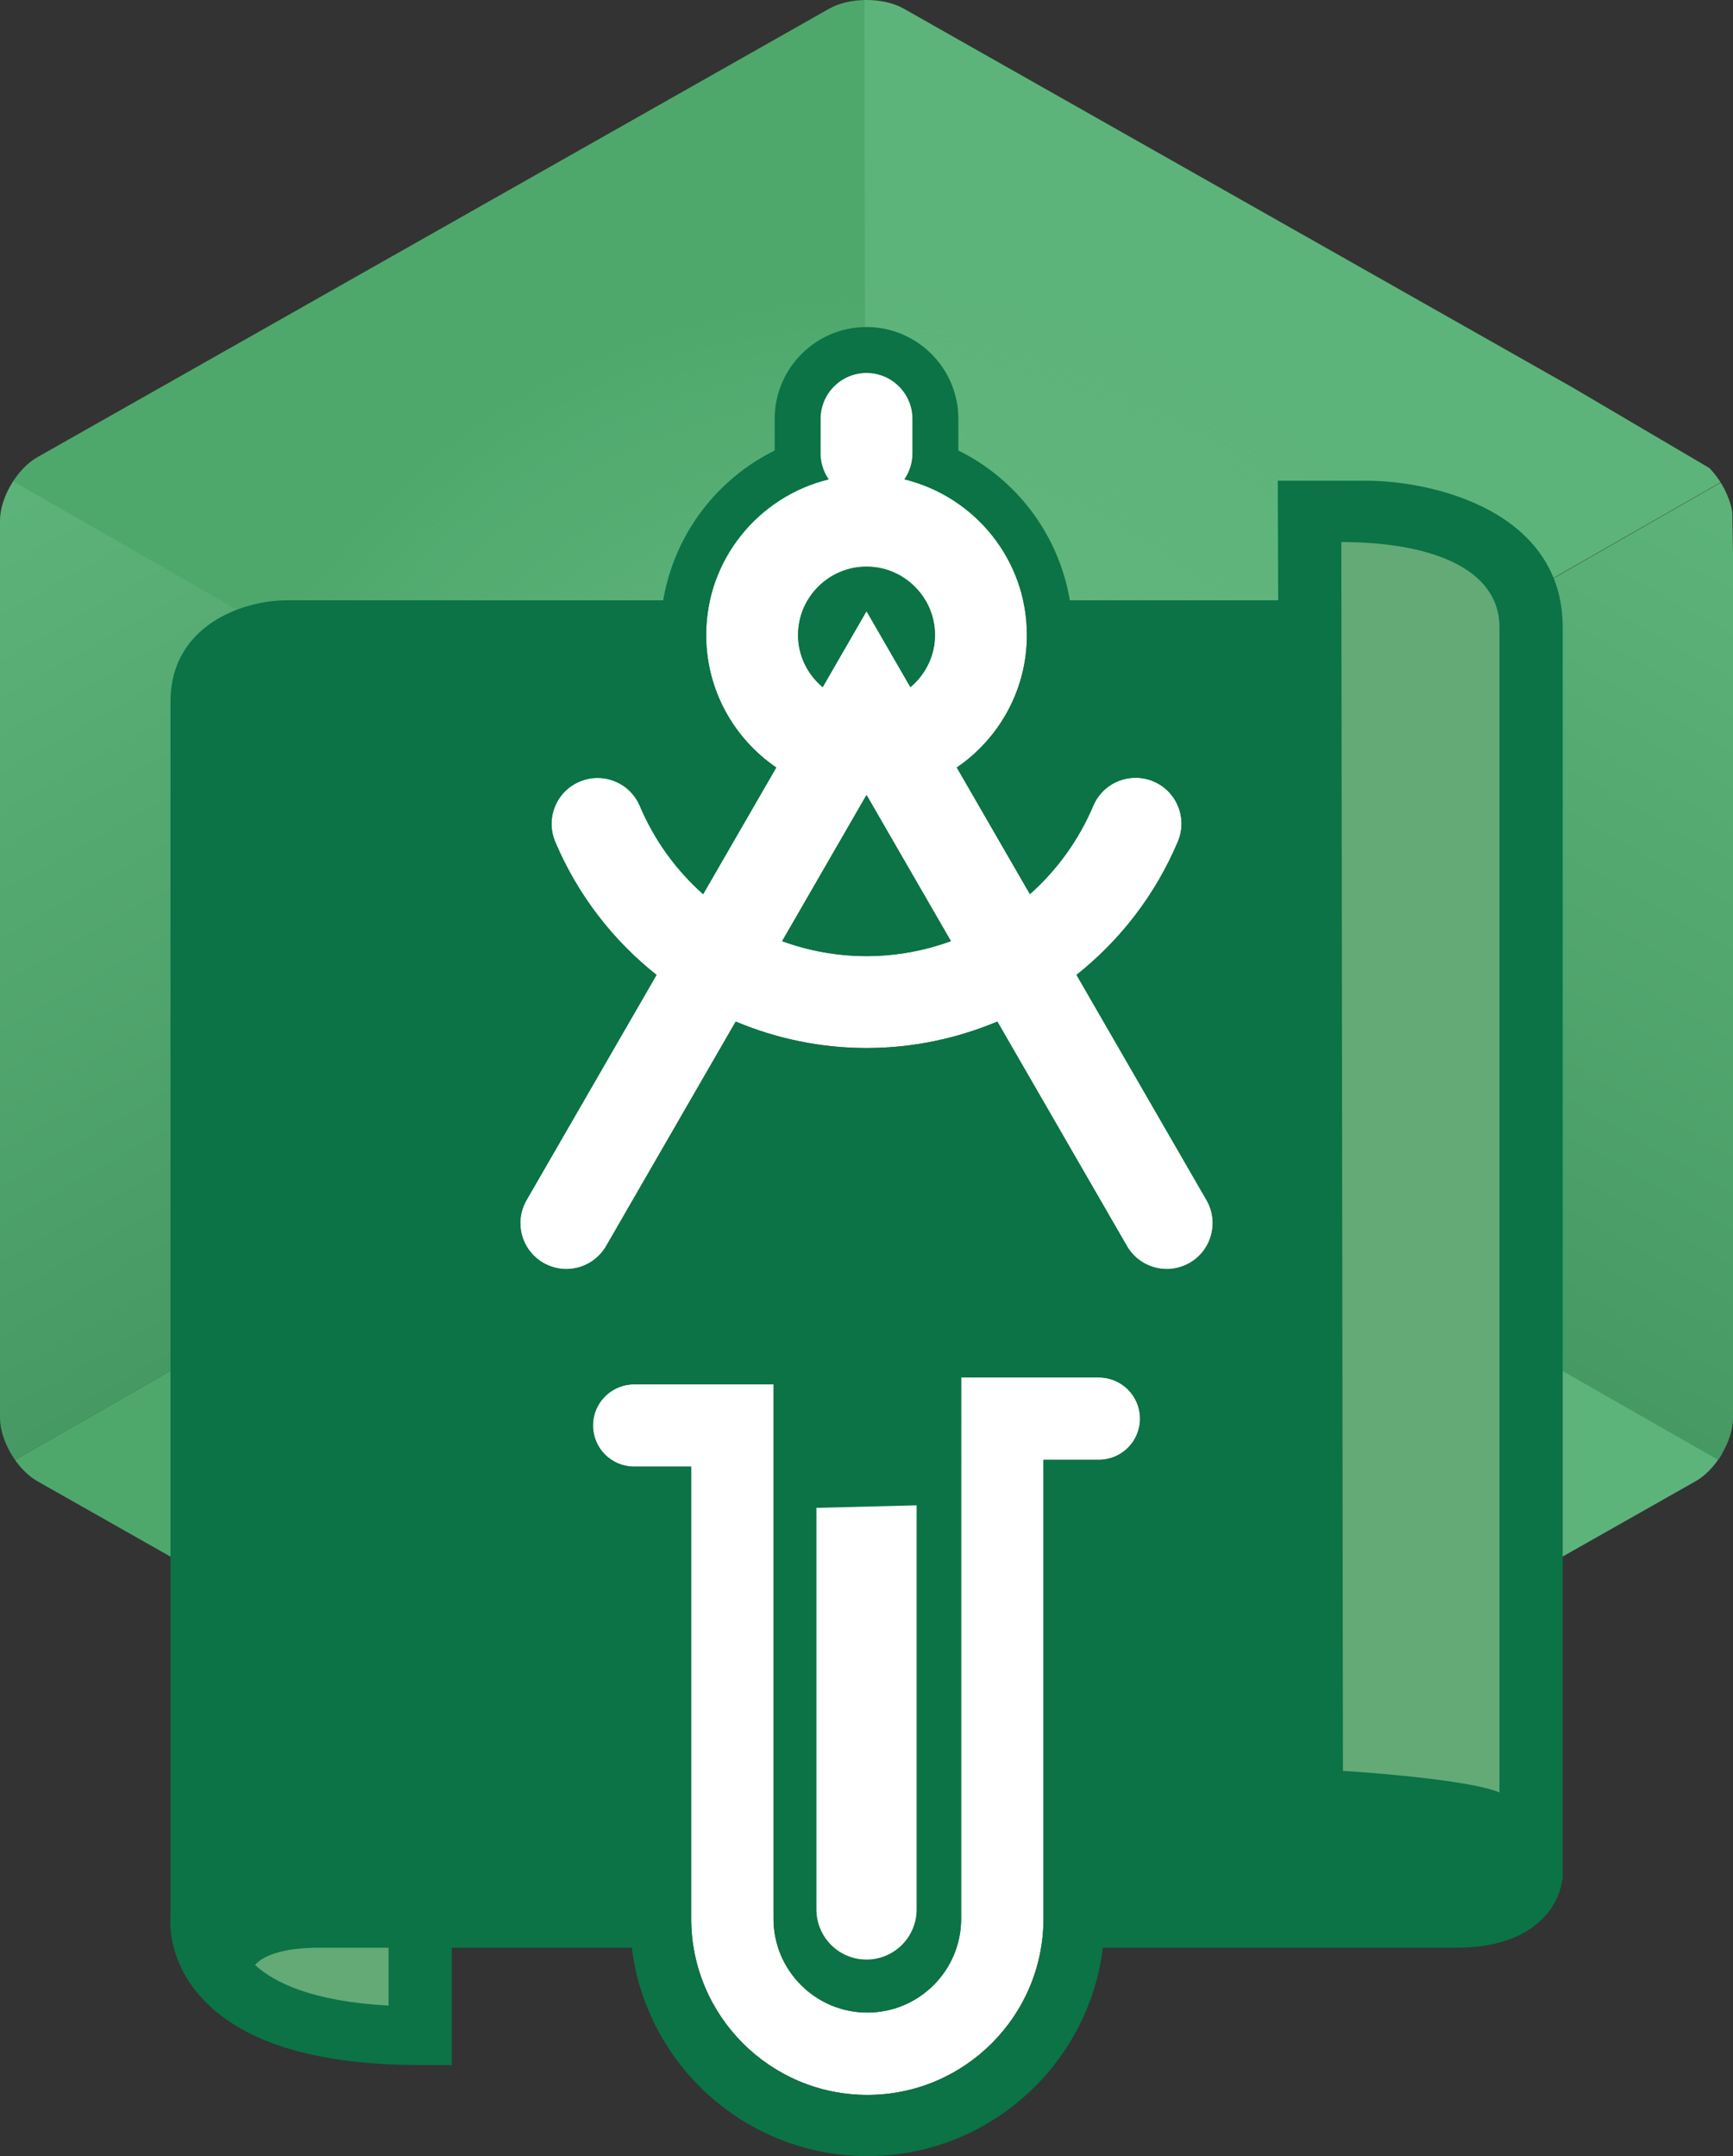 <?xml version="1.0" encoding="utf-8"?>
<!-- Generator: Adobe Illustrator 16.0.0, SVG Export Plug-In . SVG Version: 6.00 Build 0)  -->
<!DOCTYPE svg PUBLIC "-//W3C//DTD SVG 1.1//EN" "http://www.w3.org/Graphics/SVG/1.1/DTD/svg11.dtd">
<svg version="1.1" id="Layer_1" xmlns="http://www.w3.org/2000/svg" xmlns:xlink="http://www.w3.org/1999/xlink" x="0px" y="0px"
	 width="121.005px" height="150.537px" viewBox="0 0 121.005 150.537" enable-background="new 0 0 121.005 150.537"
	 xml:space="preserve">
<rect x="0" y="0" width="121.005" height="150.537" fill="#333333" stroke="none"/>
<g>
	<defs>
		<path id="SVGID_1_" d="M63.104,0.604C62.418,0.216,61.495,0,60.503,0c-0.99,0-1.914,0.216-2.602,0.604l-55.3,31.322
			C1.191,32.725,0,34.749,0,36.347v62.645c0,1.598,1.191,3.621,2.601,4.42l55.3,31.325c0.688,0.387,1.612,0.6,2.602,0.6
			c0.991,0,1.915-0.213,2.601-0.6l55.301-31.325c1.409-0.799,2.601-2.822,2.601-4.42V36.347c0-1.598-1.191-3.622-2.601-4.421
			L63.104,0.604"/>
	</defs>
	<clipPath id="SVGID_2_">
		<use xlink:href="#SVGID_1_"  overflow="visible"/>
	</clipPath>
	<g clip-path="url(#SVGID_2_)">
		<polygon fill="#4EA86C" points="60.405,67.887 -1.2,103.222 60.482,137.229 		"/>
	</g>
	<g clip-path="url(#SVGID_2_)">
		<polygon fill="#4EA86C" points="60.405,67.808 60.456,-2.265 -0.731,32.707 		"/>
	</g>
	<g clip-path="url(#SVGID_2_)">
		<polygon fill="#5DB47A" points="60.482,67.808 60.353,-2.056 120.601,33.411 		"/>
	</g>
	<g clip-path="url(#SVGID_2_)">
		<polygon fill="#5DB47A" points="60.405,137.387 60.249,67.808 122.166,102.599 		"/>
	</g>
	<linearGradient id="SVGID_3_" gradientUnits="userSpaceOnUse" x1="-0.747" y1="32.136" x2="29.726" y2="85.594">
		<stop  offset="0" style="stop-color:#5DB47A"/>
		<stop  offset="1" style="stop-color:#479963"/>
	</linearGradient>
	<polygon clip-path="url(#SVGID_2_)" fill="url(#SVGID_3_)" points="60.561,67.808 -1.2,32.395 -1.2,103.222 	"/>
	
		<linearGradient id="SVGID_4_" gradientUnits="userSpaceOnUse" x1="-856.903" y1="33.308" x2="-827.121" y2="85.553" gradientTransform="matrix(-1 0 0 1 -735.896 0)">
		<stop  offset="0" style="stop-color:#5DB47A"/>
		<stop  offset="1" style="stop-color:#479963"/>
	</linearGradient>
	<polygon clip-path="url(#SVGID_2_)" fill="url(#SVGID_4_)" points="60.405,67.887 120.914,33.255 122.086,103.146 	"/>
	<radialGradient id="SVGID_5_" cx="60.627" cy="68.381" r="52.752" gradientUnits="userSpaceOnUse">
		<stop  offset="0.313" style="stop-color:#62B67E"/>
		<stop  offset="0.908" style="stop-color:#62B67E;stop-opacity:0"/>
		<stop  offset="1" style="stop-color:#3DB54A;stop-opacity:0"/>
	</radialGradient>
	<circle clip-path="url(#SVGID_2_)" fill="url(#SVGID_5_)" cx="60.627" cy="68.38" r="52.752"/>
</g>
<g>
	<path fill="#63AA77" d="M106.006,43.245v83.606c-2.04-0.771-9.689-1.36-13.519-1.549l-0.14-88.184
		C99.788,37.118,106.006,38.892,106.006,43.245"/>
	<path fill="#63AA77" d="M27.916,140.61c-5.964-0.355-8.913-1.99-10.372-3.462c0.55-0.711,1.97-1.477,5.002-1.477h5.37V140.61z"/>
	<path fill="#0B7345" d="M89.248,41.912H20.05c-3.276,0-8.145,1.878-8.145,7.057v84.767c-0.058,0.724-0.083,3.391,2.326,5.914
		c2.87,3.009,7.952,4.53,15.108,4.53h2.21v-8.194h70.119c2.628,0,4.632-0.654,5.966-1.95c1.053-1.026,1.36-2.139,1.446-2.79h0.035
		v-87.44c0-8.103-8.994-10.244-13.751-10.244h-6.143L89.248,41.912z M27.131,140.03c-5.364-0.293-8.013-1.63-9.325-2.837
		c0.493-0.579,1.772-1.207,4.498-1.207h4.827V140.03z M104.699,43.806v81.347c-1.65-0.752-7.833-1.326-10.929-1.51l-0.114-85.797
		C99.668,37.846,104.699,39.569,104.699,43.806"/>
</g>
<g>
	<path fill="#FFFFFF" d="M84.247,83.791l-9.081-15.726c3.036-2.407,5.499-5.569,7.077-9.301c0.691-1.634-0.072-3.518-1.703-4.208
		c-1.633-0.688-3.516,0.075-4.206,1.706c-1.021,2.412-2.546,4.5-4.421,6.165l-5.105-8.84c2.951-2.018,4.895-5.409,4.895-9.246
		c0-5.263-3.652-9.677-8.555-10.871c0.355-0.517,0.566-1.14,0.566-1.814v-2.41c0-1.772-1.438-3.209-3.21-3.209
		c-1.77,0-3.209,1.437-3.209,3.209v2.41c0,0.675,0.211,1.298,0.567,1.814c-4.899,1.193-8.554,5.607-8.554,10.871
		c0,3.837,1.943,7.228,4.894,9.246l-5.105,8.843c-1.875-1.664-3.4-3.75-4.42-6.159c-0.69-1.633-2.574-2.395-4.205-1.702
		c-1.632,0.69-2.396,2.573-1.704,4.207c1.579,3.726,4.04,6.886,7.075,9.291l-9.078,15.724c-0.887,1.534-0.361,3.497,1.174,4.383
		c1.537,0.886,3.498,0.361,4.385-1.173l9.048-15.675c2.836,1.19,5.927,1.847,9.131,1.847c3.208,0,6.299-0.658,9.137-1.847
		l9.049,15.675c0.594,1.027,1.672,1.603,2.781,1.603c0.546,0,1.096-0.138,1.604-0.43C84.604,87.288,85.13,85.325,84.247,83.791z
		 M55.725,44.341c0-2.636,2.144-4.78,4.779-4.78s4.779,2.145,4.779,4.78c0,1.462-0.674,2.758-1.714,3.636l-3.065-5.309l-3.063,5.309
		C56.401,47.099,55.725,45.804,55.725,44.341z M60.501,66.755c-2.05,0-4.036-0.37-5.889-1.043l5.875-10.176
		c0.005,0,0.011,0.001,0.017,0.001c0.006,0,0.013-0.001,0.019-0.001l5.874,10.173C64.542,66.385,62.554,66.755,60.501,66.755z"/>
	<path fill="#0B7345" d="M60.503,26.037c1.772,0,3.21,1.437,3.21,3.209v2.41c0,0.675-0.211,1.298-0.566,1.814
		c4.902,1.193,8.555,5.607,8.555,10.871c0,3.837-1.943,7.228-4.895,9.246l5.105,8.84c1.875-1.666,3.399-3.753,4.421-6.165
		c0.517-1.225,1.707-1.959,2.958-1.959c0.417,0,0.84,0.081,1.248,0.253c1.631,0.69,2.395,2.574,1.703,4.208
		c-1.578,3.732-4.041,6.894-7.077,9.301l9.081,15.726c0.884,1.534,0.357,3.497-1.175,4.383c-0.508,0.292-1.058,0.43-1.604,0.43
		c-1.109,0-2.188-0.575-2.781-1.603l-9.049-15.675c-2.838,1.189-5.93,1.847-9.137,1.847c-3.204,0-6.294-0.657-9.131-1.847
		l-9.048,15.675c-0.595,1.027-1.673,1.603-2.782,1.603c-0.544,0-1.097-0.139-1.603-0.43c-1.535-0.886-2.061-2.849-1.174-4.383
		l9.078-15.724c-3.035-2.405-5.496-5.565-7.075-9.291c-0.692-1.634,0.071-3.517,1.704-4.207c0.409-0.173,0.834-0.255,1.252-0.255
		c1.249,0,2.436,0.734,2.953,1.958c1.021,2.41,2.545,4.495,4.42,6.159l5.105-8.843c-2.95-2.018-4.894-5.409-4.894-9.246
		c0-5.263,3.654-9.677,8.554-10.871c-0.356-0.517-0.567-1.14-0.567-1.814v-2.41C57.294,27.474,58.733,26.037,60.503,26.037
		 M57.44,47.977l3.063-5.309l3.065,5.309c1.04-0.878,1.714-2.174,1.714-3.636c0-2.636-2.145-4.78-4.779-4.78
		s-4.779,2.145-4.779,4.78C55.725,45.804,56.401,47.099,57.44,47.977 M60.503,55.537c-0.005,0-0.011-0.001-0.017-0.001
		l-5.875,10.176c1.853,0.673,3.839,1.043,5.889,1.043c2.053,0,4.042-0.37,5.895-1.046l-5.874-10.173
		C60.517,55.536,60.51,55.537,60.503,55.537 M60.503,22.833c-3.536,0-6.412,2.877-6.412,6.412v2.208
		c-4.824,2.389-7.987,7.321-7.987,12.887c0,3.739,1.456,7.289,3.995,9.944l-1.51,2.615c-0.366-0.597-0.688-1.223-0.965-1.878
		c-1.004-2.375-3.322-3.911-5.903-3.911c-0.864,0-1.707,0.172-2.504,0.511c-1.572,0.664-2.796,1.905-3.439,3.493
		c-0.644,1.588-0.63,3.333,0.04,4.911c1.382,3.263,3.412,6.23,5.941,8.706L33.99,82.189c-0.857,1.48-1.085,3.209-0.642,4.865
		c0.443,1.654,1.504,3.036,2.987,3.894c0.974,0.562,2.082,0.858,3.204,0.858c2.285,0,4.413-1.226,5.555-3.204l7.713-13.36
		c2.498,0.753,5.076,1.135,7.693,1.135c2.62,0,5.2-0.382,7.699-1.135l7.714,13.359c1.14,1.979,3.268,3.205,5.555,3.205
		c1.124,0,2.232-0.297,3.207-0.86c3.059-1.77,4.111-5.697,2.344-8.757l-7.771-13.46c2.53-2.478,4.561-5.449,5.944-8.718
		c0.667-1.578,0.681-3.322,0.039-4.909c-0.645-1.588-1.867-2.83-3.444-3.498c-0.796-0.336-1.637-0.506-2.495-0.506
		c-2.583,0-4.902,1.537-5.908,3.915c-0.279,0.657-0.601,1.284-0.966,1.88l-1.508-2.609c2.54-2.656,3.995-6.205,3.995-9.944
		c0-5.567-3.163-10.499-7.988-12.888v-2.208C66.917,25.71,64.04,22.833,60.503,22.833L60.503,22.833z M59.575,63.521l0.93-1.609
		l0.93,1.609c-0.31,0.021-0.621,0.032-0.933,0.032C60.192,63.553,59.883,63.542,59.575,63.521L59.575,63.521z"/>
</g>
<g>
	<g>
		<path fill="#FFFFFF" d="M60.562,146.267c-6.782,0-12.298-5.518-12.298-12.299V102.4h-3.985c-1.588,0-2.875-1.287-2.875-2.874
			s1.286-2.872,2.875-2.872h9.731v37.313c0,3.61,2.939,6.549,6.551,6.549c3.612,0,6.55-2.938,6.55-6.549V96.174h9.617
			c1.584,0,2.873,1.286,2.873,2.874c0,1.589-1.289,2.874-2.873,2.874h-3.87v32.046C72.859,140.749,67.345,146.267,60.562,146.267z"
			/>
		<path fill="#0B7345" d="M76.729,96.174c1.584,0,2.873,1.286,2.873,2.874c0,1.589-1.289,2.874-2.873,2.874h-3.87v32.046
			c0,6.781-5.514,12.299-12.297,12.299c-6.782,0-12.298-5.518-12.298-12.299V102.4h-3.985c-1.588,0-2.875-1.287-2.875-2.874
			s1.286-2.872,2.875-2.872h9.731v37.313c0,3.61,2.939,6.549,6.551,6.549c3.612,0,6.55-2.938,6.55-6.549V96.174H76.729
			 M76.729,91.902h-9.617H62.84v4.271v37.794c0,1.258-1.021,2.279-2.278,2.279c-1.257,0-2.281-1.021-2.281-2.279V96.654v-4.272
			h-4.271h-9.731c-3.939,0-7.145,3.206-7.145,7.145c0,3.844,3.052,6.988,6.859,7.14v27.302c0,9.137,7.432,16.569,16.568,16.569
			c9.137,0,16.568-7.433,16.568-16.569v-27.787c3.753-0.209,6.742-3.329,6.742-7.133C83.873,95.107,80.669,91.902,76.729,91.902
			L76.729,91.902z"/>
	</g>
	<path fill="#FFFFFF" d="M64.002,105.101v28.215c0,1.932-1.568,3.499-3.5,3.499c-1.931,0-3.496-1.567-3.496-3.499v-28.038
		L64.002,105.101z"/>
</g>
</svg>
